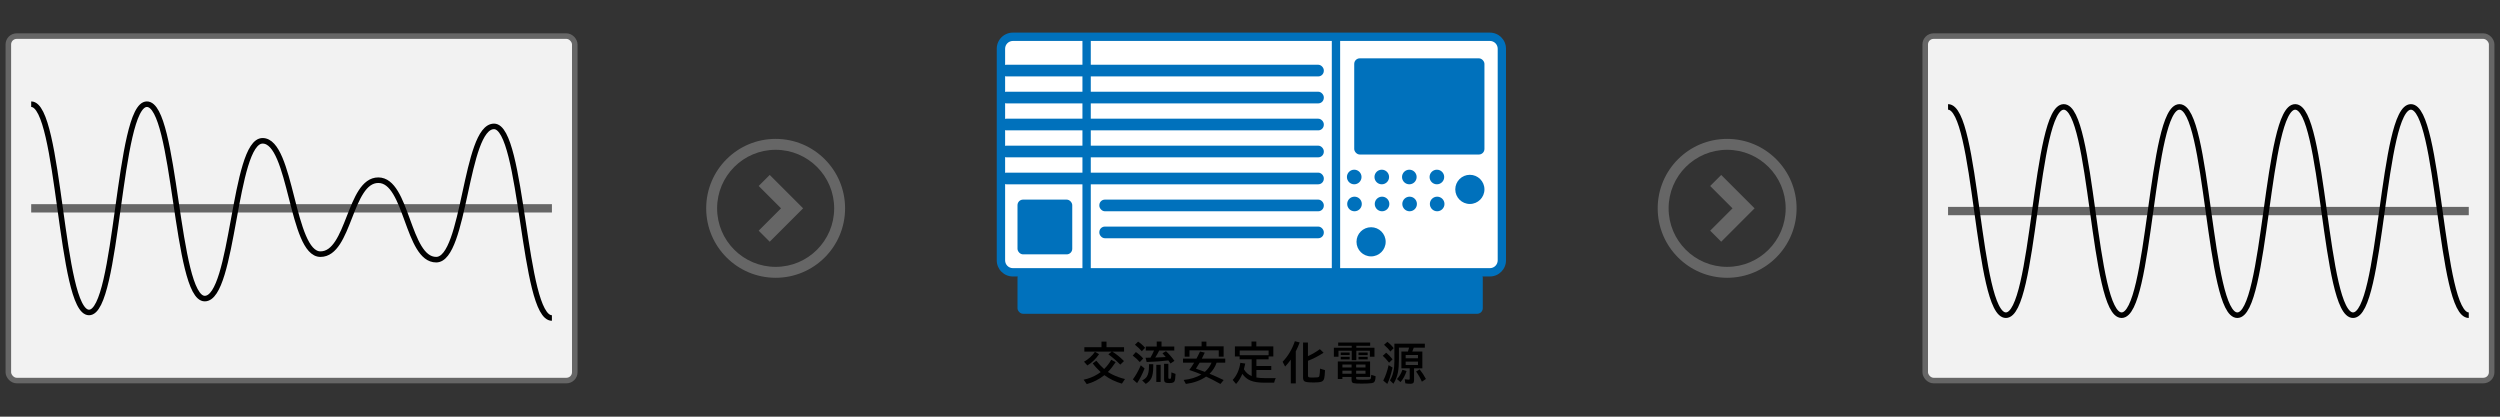 <?xml version="1.0" encoding="UTF-8"?>
<svg id="_グラフ" data-name="グラフ" xmlns="http://www.w3.org/2000/svg" viewBox="0 0 900 150">
  <rect x="0" y="0" width="900" height="150" fill="#333333" stroke="none"/>
  <defs>
    <style>
      .cls-1 {
        fill: #fff;
      }

      .cls-2, .cls-3 {
        stroke: #666;
      }

      .cls-2, .cls-3, .cls-4 {
        fill: none;
        stroke-miterlimit: 10;
      }

      .cls-2, .cls-4 {
        stroke-width: 2px;
      }

      .cls-3 {
        stroke-width: 3px;
      }

      .cls-4 {
        stroke: #000;
      }

      .cls-5 {
        fill: #0071bc;
      }

      .cls-6 {
        fill: #666;
      }

      .cls-7 {
        fill: #f2f2f2;
      }
    </style>
  </defs>
  <g>
    <g>
      <rect class="cls-7" x="693.08" y="13" width="203.92" height="124" rx="3" ry="3"/>
      <rect class="cls-2" x="693.08" y="13" width="203.92" height="124" rx="3" ry="3"/>
    </g>
    <g>
      <line class="cls-3" x1="701.3" y1="75.98" x2="888.76" y2="75.98"/>
      <path class="cls-4" d="m701.3,38.49c10.41,0,10.41,74.98,20.82,74.98s10.41-74.98,20.83-74.98,10.41,74.98,20.83,74.98,10.41-74.98,20.83-74.98,10.41,74.98,20.83,74.98,10.41-74.98,20.83-74.98,10.42,74.98,20.83,74.98,10.42-74.98,20.83-74.98,10.42,74.98,20.83,74.98"/>
    </g>
  </g>
  <g>
    <g>
      <rect class="cls-7" x="3" y="13" width="203.92" height="124" rx="3" ry="3"/>
      <rect class="cls-2" x="3" y="13" width="203.92" height="124" rx="3" ry="3"/>
    </g>
    <g>
      <line class="cls-3" x1="11.23" y1="75" x2="198.69" y2="75"/>
      <path class="cls-4" d="m11.23,37.51c10.41,0,10.41,74.98,20.82,74.98s10.41-74.98,20.83-74.98,10.41,69.98,20.83,69.98,10.41-56.8,20.83-56.8,10.41,40.8,20.83,40.8,10.41-26.62,20.83-26.62,10.42,28.61,20.83,28.61,10.42-47.98,20.83-47.98,10.42,68.98,20.83,68.98"/>
    </g>
  </g>
  <g>
    <g>
      <g>
        <rect class="cls-1" x="360.33" y="13.24" width="180.34" height="84.8" rx="2" ry="2"/>
        <path class="cls-5" d="m536.36,99.53h-171.73c-3.21,0-5.8-2.6-5.8-5.8V17.54c0-3.21,2.6-5.8,5.8-5.8h171.73c3.21,0,5.8,2.6,5.8,5.8v76.19c0,3.21-2.6,5.8-5.8,5.8ZM364.64,14.74c-1.55,0-2.8,1.26-2.8,2.8v76.19c0,1.55,1.26,2.8,2.8,2.8h171.73c1.55,0,2.8-1.26,2.8-2.8V17.54c0-1.55-1.26-2.8-2.8-2.8h-171.73Z"/>
      </g>
      <rect class="cls-5" x="366.3" y="98.03" width="167.5" height="14.93" rx="2" ry="2"/>
      <rect class="cls-5" x="487.52" y="21" width="46.88" height="34.63" rx="2" ry="2"/>
      <rect class="cls-5" x="360.33" y="23.31" width="116.24" height="4.2" rx="2" ry="2"/>
      <rect class="cls-5" x="360.33" y="33.02" width="116.24" height="4.2" rx="2" ry="2"/>
      <rect class="cls-5" x="360.33" y="42.73" width="116.24" height="4.2" rx="2" ry="2"/>
      <rect class="cls-5" x="360.33" y="52.44" width="116.24" height="4.2" rx="2" ry="2"/>
      <rect class="cls-5" x="360.33" y="62.15" width="116.24" height="4.2" rx="2" ry="2"/>
      <rect class="cls-5" x="395.76" y="71.86" width="80.81" height="4.2" rx="2" ry="2"/>
      <rect class="cls-5" x="395.76" y="81.57" width="80.81" height="4.2" rx="2" ry="2"/>
      <rect class="cls-5" x="366.3" y="71.86" width="19.71" height="19.71" rx="2" ry="2"/>
      <circle class="cls-5" cx="487.52" cy="63.72" r="2.63"/>
      <circle class="cls-5" cx="517.28" cy="63.72" r="2.63"/>
      <circle class="cls-5" cx="507.36" cy="63.72" r="2.63"/>
      <circle class="cls-5" cx="497.44" cy="63.72" r="2.63"/>
      <circle class="cls-5" cx="487.62" cy="73.43" r="2.63"/>
      <circle class="cls-5" cx="517.38" cy="73.43" r="2.63"/>
      <circle class="cls-5" cx="507.46" cy="73.43" r="2.63"/>
      <circle class="cls-5" cx="497.54" cy="73.43" r="2.63"/>
      <circle class="cls-5" cx="529.15" cy="68.18" r="5.25"/>
      <rect class="cls-5" x="389.68" y="12.96" width="3" height="85.07"/>
      <circle class="cls-5" cx="493.59" cy="87.05" r="5.25"/>
      <rect class="cls-5" x="479.45" y="12.96" width="3" height="85.07"/>
    </g>
    <g>
      <path d="m396.23,133.94c-1.12-1.04-2.08-2.08-2.85-3.13l1.31-.95c.86,1.11,1.79,2.11,2.8,2.99,1.09-1.07,1.94-2.18,2.55-3.34l1.6.86c-.97,1.46-1.9,2.64-2.79,3.53.02.02.05.04.1.07.99.66,2.23,1.25,3.71,1.79.74.27,1.52.5,2.34.69l-1.12,1.66c-2.35-.67-4.45-1.69-6.3-3.05-1.93,1.52-4.05,2.59-6.35,3.22l-1.13-1.59c1.79-.36,3.48-1.03,5.07-2,.39-.24.75-.49,1.08-.74Zm-5.99-3.72c1.59-.89,2.91-2.08,3.94-3.57l1.49.85c-1.15,1.69-2.55,3.05-4.21,4.06l-1.22-1.34Zm8.11-5.23h6.31v1.59h-4.24c1.48.9,2.88,2.03,4.21,3.41l-1.33,1.28c-1.36-1.4-2.79-2.63-4.28-3.7l1.17-.99h-9.82v-1.59h6.17v-2.02h1.8v2.02Z"/>
      <path d="m410.34,130.36c-.75-.86-1.61-1.64-2.56-2.34l1.13-1.28c.98.66,1.86,1.42,2.64,2.3l-1.21,1.31Zm-2.5,6.21c1-1.32,1.95-3.01,2.85-5.07l1.36,1.15c-.83,2.08-1.73,3.83-2.7,5.27l-1.51-1.34Zm3.22-10.12c-.76-.86-1.59-1.64-2.48-2.34l1.14-1.13c.88.58,1.72,1.32,2.52,2.23l-1.18,1.24Zm2.58,4.67h1.53v.84c0,1.83-.22,3.2-.65,4.12-.38.81-1.06,1.52-2.04,2.12l-1.3-1.26c.77-.38,1.32-.82,1.66-1.34.53-.78.79-2,.79-3.68v-.81Zm4.51-6.37h4.59v1.45h-5.44c-.4.86-.87,1.7-1.41,2.51,1.34-.05,2.22-.09,2.63-.11l1.16-.07c-.29-.37-.69-.82-1.19-1.35l1.27-.75c1.05.96,2.06,2.12,3.04,3.48l-1.42.95c-.2-.3-.46-.67-.77-1.12l-.15.02c-2.13.28-4.68.46-7.66.56l-.4-1.53c.2,0,.79-.02,1.77-.04.46-.78.89-1.63,1.27-2.55h-2.96v-1.45h3.94v-1.79h1.73v1.79Zm-1.88,6.59h1.57v6.16h-1.57v-6.16Zm2.8-.37h1.54v5.01c0,.18.05.29.14.34.08.04.22.06.41.06s.32-.07.37-.22c.09-.27.15-.97.18-2.11l1.48.56c0,.17-.01.3-.02.38-.04,1.23-.17,2.01-.4,2.34-.18.27-.48.43-.88.51-.26.04-.57.06-.93.06-.87,0-1.42-.13-1.66-.4-.16-.18-.23-.47-.23-.88v-5.66Z"/>
      <path d="m437.98,130.56c-.52,1.52-1.36,2.85-2.53,3.99,1.55.63,3.24,1.39,5.07,2.27l-1.16,1.41c-1.95-1.09-3.67-1.98-5.16-2.66-2,1.39-4.42,2.27-7.28,2.65l-.8-1.44c2.46-.25,4.58-.9,6.36-1.97-1.16-.5-2.4-.96-3.73-1.41l-.6-.2c.55-.75,1.14-1.63,1.75-2.64h-4.01v-1.47h4.85c.35-.64.78-1.48,1.27-2.55l1.7.41c-.35.78-.7,1.49-1.04,2.14h8.42v1.47h-3.12Zm-3.67-5.88h6.2v3.71h-1.76v-2.27h-10.53v2.27h-1.74v-3.71h6.09v-1.71h1.74v1.71Zm1.86,5.88h-4.29c-.53.9-.97,1.62-1.34,2.15.89.3,1.96.69,3.21,1.16,1.08-.95,1.88-2.05,2.41-3.31Z"/>
      <path d="m452.34,135.9c.88.15,1.84.22,2.88.22h4.05c-.26.52-.45,1.07-.58,1.65h-3.49c-2.11,0-3.78-.25-5.01-.76-1.19-.49-2.17-1.3-2.94-2.42-.61,1.46-1.37,2.68-2.27,3.64l-1.21-1.45c1.47-1.59,2.39-3.65,2.75-6.17l1.77.27c-.17.82-.33,1.51-.48,2.05.63,1.12,1.56,1.95,2.79,2.48v-6.05h-4.34v-1.04h-1.7v-3.62h5.98v-1.74h1.74v1.74h6.12v3.62h-1.7v1.04h-4.39v2.39h5.35v1.45h-5.35v2.69Zm-6.05-9.72v1.7h10.41v-1.7h-10.41Z"/>
      <path d="m466.48,126.51v11.51h-1.79v-8.55c-.66.93-1.34,1.76-2.05,2.48l-.9-1.71c1.94-2.01,3.41-4.48,4.41-7.41l1.74.45c-.42,1.12-.89,2.2-1.42,3.23Zm4.4,1.7c1.62-.77,3.05-1.6,4.27-2.51l1.34,1.28c-1.83,1.2-3.7,2.17-5.62,2.9v5.39c0,.32.16.52.49.58.24.05.67.07,1.3.07s1.2-.03,1.66-.08c.38-.04.59-.21.66-.52.13-.64.21-1.51.23-2.61l1.79.55c-.05,1.4-.14,2.38-.28,2.94-.16.64-.51,1.05-1.05,1.22-.55.18-1.42.27-2.62.27-1.87,0-3.01-.13-3.41-.4-.36-.23-.54-.69-.54-1.38v-12.61h1.76v4.91Z"/>
      <path d="m486.62,125.19v-.7h-4.88v-1.17h11.52v1.17h-4.98v.7h6.53v3.24h-1.66v-2.16h-4.87v3.41h-1.66v-3.41h-4.77v2.16h-1.66v-3.24h6.43Zm1.59,10.49v.45c0,.25.07.4.2.46.2.09.95.13,2.23.13,1.2,0,1.99-.03,2.37-.09.3-.05.48-.25.54-.59.05-.28.08-.65.1-1.09l1.57.49c-.04,1-.18,1.67-.45,2.02-.2.26-.54.42-1.02.48-.8.1-1.96.16-3.48.16s-2.58-.05-2.96-.16c-.35-.09-.58-.28-.67-.57-.05-.16-.08-.36-.08-.61v-1.07h-3.3v.75h-1.65v-6.32h11.62v5.57h-5.02Zm-5.55-8.78h3.22v.93h-3.22v-.93Zm0,1.55h3.22v.93h-3.22v-.93Zm3.91,2.78h-3.3v1.06h3.3v-1.06Zm0,2.2h-3.3v1.11h3.3v-1.11Zm1.65-2.2v1.06h3.36v-1.06h-3.36Zm0,2.2v1.11h3.36v-1.11h-3.36Zm.84-6.52h3.3v.93h-3.3v-.93Zm0,1.55h3.3v.93h-3.3v-.93Z"/>
      <path d="m500.08,130.57c-.86-1.09-1.63-1.92-2.29-2.48l1.23-1.12c.85.71,1.62,1.5,2.3,2.38l-1.25,1.22Zm-2.11,6.43c.8-1.52,1.44-3.37,1.93-5.55l1.43.87c-.35,1.53-.68,2.72-.97,3.59-.25.76-.57,1.53-.94,2.3l-1.45-1.2Zm2.54-10.45c-.52-.77-1.27-1.58-2.26-2.42l1.2-1.05c.9.65,1.65,1.4,2.27,2.26l-1.22,1.22Zm7.91,0h3.63v6.06h-2.99v4.29c0,.5-.12.84-.35,1.03-.19.16-.53.23-1.02.23-.59,0-1.18-.05-1.77-.16l-.22-1.47c.6.09,1.07.14,1.41.14.2,0,.32-.05.35-.14.02-.07.03-.17.03-.32v-3.6h-2.99v-6.06h2.36c.19-.57.33-1.04.41-1.41h-3.66v4.24c0,1.88-.12,3.43-.35,4.66-.28,1.46-.82,2.84-1.63,4.12l-1.25-1.23c1.07-1.7,1.6-3.97,1.6-6.8v-6.42h10.96v1.44h-3.98c-.16.5-.34.97-.54,1.41Zm-5.52,9.91c.86-.91,1.52-2.02,1.97-3.34l1.49.45c-.5,1.58-1.22,2.91-2.18,3.98l-1.28-1.09Zm7.57-8.66h-4.43v1.18h4.43v-1.18Zm-4.43,2.38v1.21h4.43v-1.21h-4.43Zm5.84,7.24c-.56-1.29-1.25-2.52-2.09-3.68l1.3-.75c.85,1.06,1.6,2.21,2.24,3.44l-1.45.99Z"/>
    </g>
  </g>
  <g>
    <polygon class="cls-6" points="273.12 66.95 281.17 75 273.12 83.05 277.09 87.02 289.11 75 277.09 62.98 273.12 66.95"/>
    <path class="cls-6" d="m279.23,50c-13.81,0-25,11.19-25,25,0,13.81,11.19,25,25,25,13.81,0,25-11.19,25-25,0-13.81-11.19-25-25-25Zm14.9,39.9c-3.82,3.82-9.08,6.17-14.9,6.17-5.82,0-11.08-2.36-14.9-6.17-3.82-3.82-6.17-9.08-6.17-14.9,0-5.83,2.36-11.08,6.17-14.9,3.82-3.82,9.08-6.17,14.9-6.17,5.83,0,11.08,2.36,14.9,6.17,3.82,3.82,6.17,9.08,6.17,14.9,0,5.82-2.36,11.08-6.17,14.9Z"/>
  </g>
  <g>
    <polygon class="cls-6" points="615.66 66.95 623.71 75 615.66 83.05 619.63 87.02 631.65 75 619.63 62.98 615.66 66.95"/>
    <path class="cls-6" d="m621.77,50c-13.81,0-25,11.19-25,25,0,13.81,11.19,25,25,25,13.81,0,25-11.19,25-25,0-13.81-11.19-25-25-25Zm14.9,39.9c-3.82,3.82-9.08,6.17-14.9,6.17-5.82,0-11.08-2.36-14.9-6.17-3.82-3.82-6.17-9.08-6.17-14.9,0-5.83,2.36-11.08,6.17-14.9,3.82-3.82,9.08-6.17,14.9-6.17,5.83,0,11.08,2.36,14.9,6.17,3.82,3.82,6.17,9.08,6.17,14.9,0,5.82-2.36,11.08-6.17,14.9Z"/>
  </g>
</svg>
